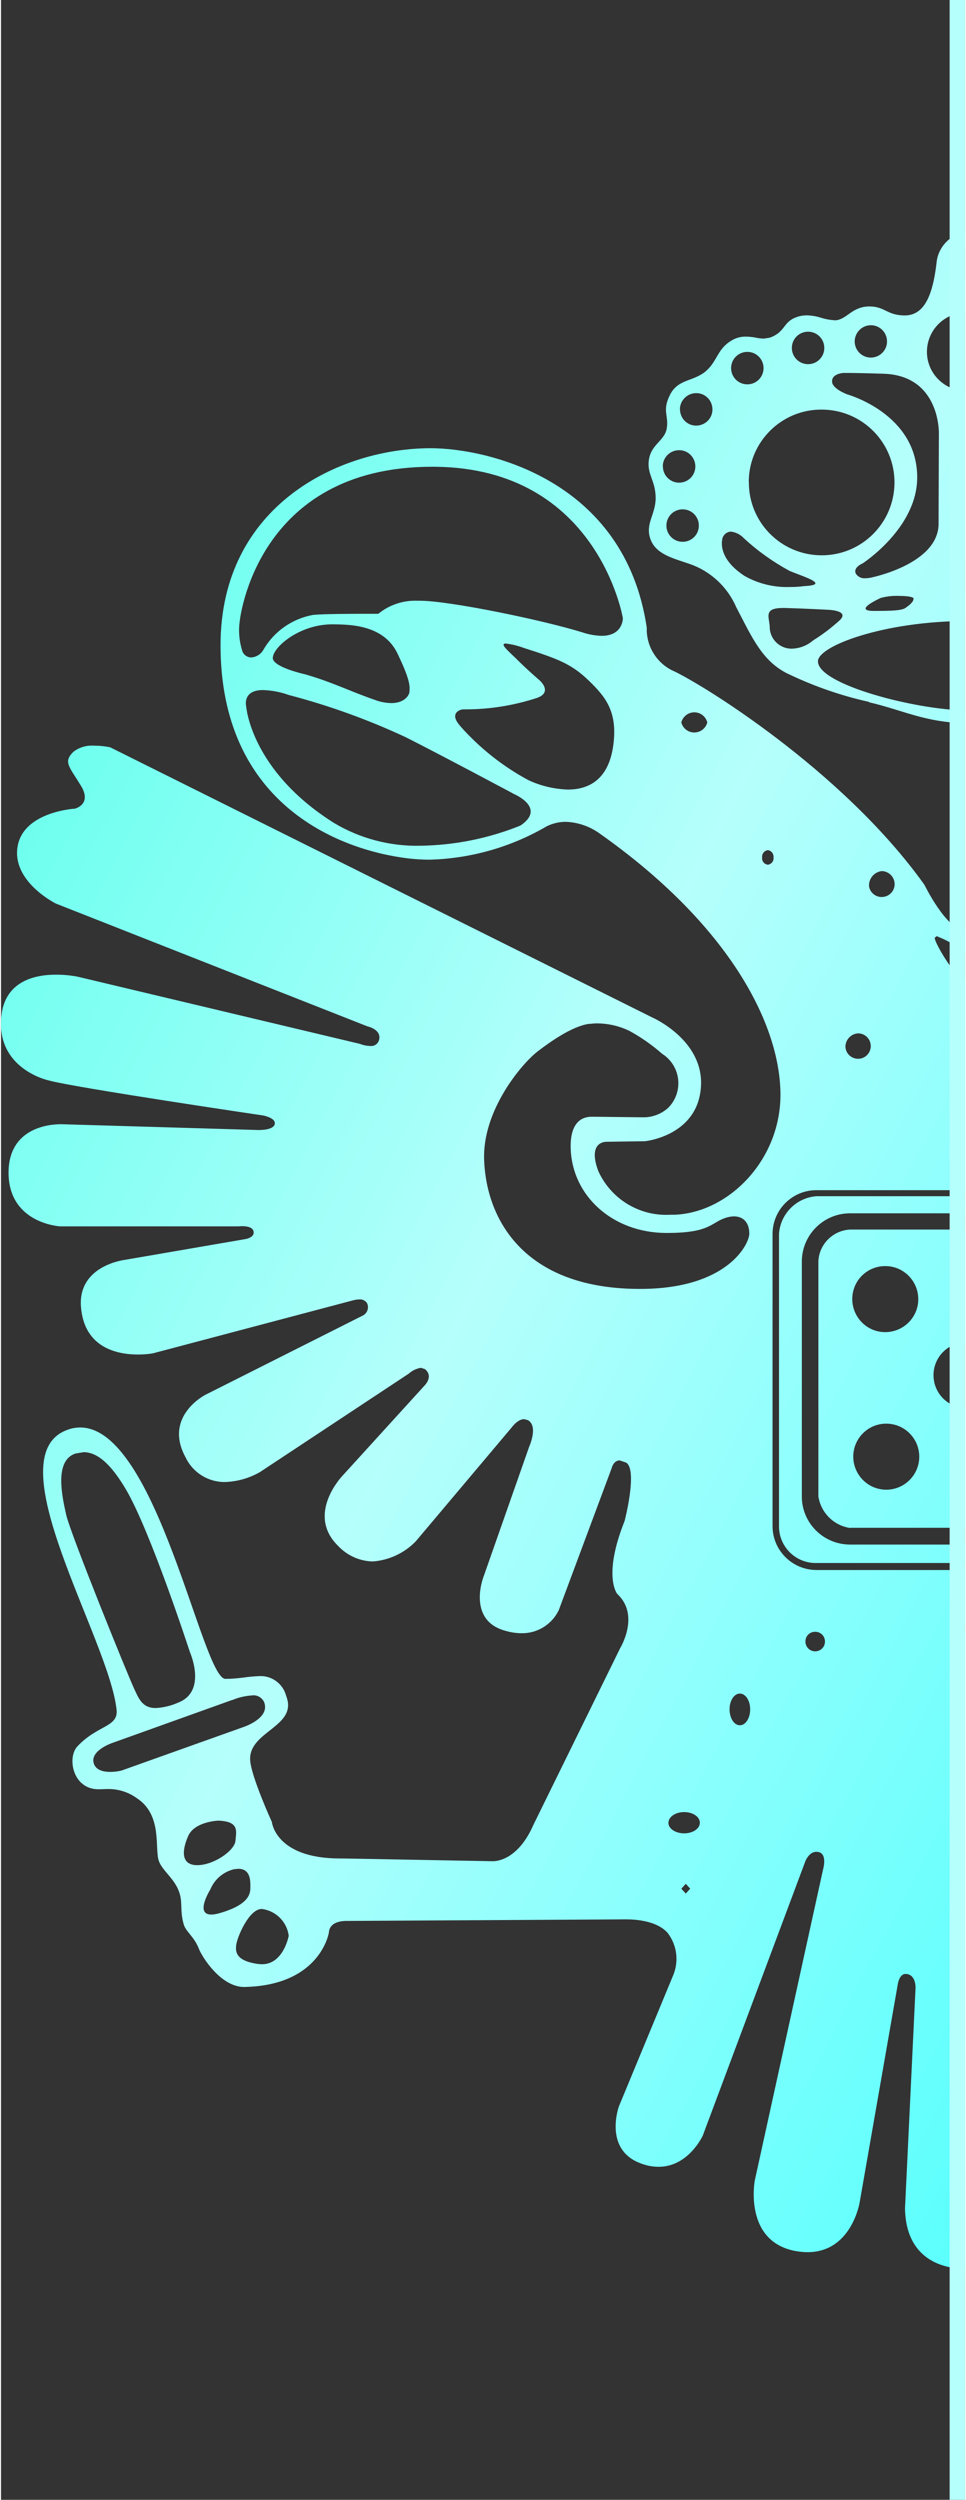 <?xml version="1.0" encoding="UTF-8"?>
<svg xmlns="http://www.w3.org/2000/svg" xmlns:xlink="http://www.w3.org/1999/xlink" id="Ebene_2" viewBox="0 0 87.91 227.83" width="232" height="600"><rect x="0" y="0" width="87.91" height="227.83" fill="#333333" stroke="none"/><defs><style>.cls-1{fill:url(#Unbenannter_Verlauf_2);}.cls-2{fill:#b5fffc;}</style><linearGradient id="Unbenannter_Verlauf_2" x1="-819.75" y1="511.99" x2="-818.06" y2="510.06" gradientTransform="translate(72048.88 94943.26) scale(87.91 -185.58)" gradientUnits="userSpaceOnUse"><stop offset="0" stop-color="#00ffdb"/><stop offset=".47" stop-color="#b5fffc"/><stop offset="1" stop-color="aqua"/></linearGradient></defs><g id="Ebene_1-2"><g id="Group_219"><path id="Intersection_22" class="cls-1" d="m82.44,201.27l.96-20.08s.07-1.23-.88-1.29h-.03c-.56,0-.7.89-.7.89l-3.49,19.96s-.74,4.51-4.74,4.51c-.38,0-.76-.04-1.14-.11-4.72-.9-3.68-6.42-3.68-6.42l6.22-28.32s.44-1.43-.41-1.62l-.19-.02c-.67,0-1,.84-1,.84l-9.36,25.02s-1.29,2.85-4.03,2.85c-.58,0-1.15-.12-1.68-.33-3.36-1.28-1.94-5.18-1.94-5.18l4.96-11.97c.52-1.28.33-2.73-.51-3.83-.98-1.12-2.95-1.24-3.72-1.24h-.32s-25.08.14-25.08.14h-.19c-.45,0-1.53.1-1.59,1.06,0,0-.75,4.81-7.68,4.96h-.06c-2.07,0-3.78-2.64-4.12-3.49-.43-1.12-1.2-1.54-1.39-2.26-.37-1.35-.03-2.02-.47-3.08-.45-1.1-1.45-1.78-1.77-2.61-.44-1.12.37-4.21-2.03-5.77-.79-.57-1.75-.86-2.72-.83l-.62.02h-.16c-2.35,0-2.87-2.89-1.91-3.91,1.82-1.95,3.74-1.74,3.57-3.33-.68-6.5-11.33-23.35-4.33-25.57.33-.11.68-.16,1.02-.16,6.98,0,11.12,22.88,13.23,22.91.56,0,1.12-.05,1.67-.12.47-.07.94-.11,1.41-.13,1.15-.07,2.19.7,2.47,1.82,1.09,2.79-3.42,3.18-3.29,5.82.07,1.47,1.98,5.65,1.98,5.65,0,0,.32,3.33,6.22,3.33h.35l13.53.25h.07c.39,0,2.31-.17,3.69-3.33l7.91-16.1s1.83-2.99-.27-4.93c0,0-1.35-1.6.67-6.65,0,0,1.21-4.65.14-5.32l-.59-.2c-.58,0-.74.73-.74.73l-4.82,12.93c-.63,1.3-1.95,2.11-3.38,2.09-.54,0-1.07-.09-1.58-.25-3.37-.98-1.93-4.8-1.93-4.8l4.2-11.96s.85-1.86-.12-2.41l-.34-.09c-.61,0-1.15.77-1.15.77l-8.74,10.37c-1.04,1.07-2.43,1.72-3.92,1.83-1.2-.03-2.34-.54-3.16-1.42-2.97-2.91.41-6.4.41-6.4l7.51-8.25s.8-.81,0-1.46l-.37-.12c-.41.07-.79.25-1.1.53l-13.57,8.97c-.97.56-2.07.87-3.19.91-1.55.02-2.97-.88-3.62-2.29-2-3.72,1.83-5.66,1.83-5.66l14.39-7.24c.4-.23.55-.72.34-1.13-.16-.23-.43-.35-.7-.32-.24,0-.48.05-.71.12l-18.1,4.79c-.46.08-.92.11-1.38.11-1.84,0-4.91-.58-5.19-4.37-.27-3.77,4.02-4.26,4.02-4.26l10.86-1.87s.93-.1.87-.66c-.03-.47-.68-.54-1.08-.54l-.33.02H5.39s-4.56-.24-4.7-4.7c-.11-3.95,3.14-4.61,4.79-4.61h.05l17.97.53h.04c.24,0,1.48-.03,1.43-.66-.04-.48-1.08-.67-1.08-.67,0,0-17.16-2.53-19.58-3.2,0,0-4.78-1.04-4.28-5.84.33-3.21,3.05-3.79,4.99-3.79.67,0,1.33.06,1.99.19l25.73,6.12c.29.12.6.18.92.19.39.05.75-.21.83-.6.19-.93-1.08-1.19-1.08-1.19l-28.41-11.19s-4.02-1.99-3.49-5.19c.53-3.2,5.23-3.46,5.23-3.46,0,0,1.61-.39.53-2.12-1.06-1.73-1.61-2.14-.67-3.06.54-.42,1.22-.61,1.9-.56.49,0,.98.05,1.46.15l49.45,24.63s4.56,1.99,4.43,6.11c-.16,4.68-5.12,5.16-5.12,5.16l-3.47.05h-.03c-.24,0-1.7.1-.76,2.65,1.15,2.56,3.76,4.16,6.57,4h.41c4.96-.2,9.77-5.07,9.64-11.19-.14-6.52-4.96-15.43-16.48-23.55-.91-.66-1.99-1.03-3.1-1.07-.6,0-1.18.14-1.72.4-3.25,1.9-6.93,2.95-10.69,3.05-.64,0-1.28-.04-1.91-.11-6.7-.8-17.16-5.2-17.16-19.43,0-12.77,10.86-17.96,19.16-17.96,5.09,0,17.7,2.8,19.71,16.36-.06,1.62.83,3.13,2.28,3.87,2.41,1.05,15.54,9.05,23.04,19.56,0,0,2.01,4.11,3.62,4.11h0s.06.01.09.01v1.95s-.06.02-.09.02h-.04c-.75-.6-1.58-1.07-2.47-1.41l-.17.15c-.04.44,1.96,3.78,2.67,3.78h.05s.03-.01.05-.02v19.24h-13.54c-2.21-.01-4.01,1.77-4.02,3.98,0,0,0,0,0,.01v26.63c0,2.21,1.8,4,4.02,4,0,0,0,0,0,0h13.54v4.84c-.2.1-.28.35-.18.55.04.08.1.14.18.18v58.09h-.2c-1.05,0-5.16-.32-5.28-5.43Zm-60.98-24.11c-.07.59-.22,1.54,2.02,1.84l.32.02c1.97,0,2.44-2.6,2.44-2.6-.17-1.28-1.18-2.28-2.46-2.44-1.18,0-2.23,2.59-2.31,3.18Zm-.22-6.8c-.97.24-1.77.92-2.15,1.84,0,0-1.44,2.29.08,2.29.27,0,.54-.06.81-.14,2.76-.81,2.76-1.84,2.76-2.37,0-.47.06-1.66-1.1-1.66l-.39.04Zm40.8,1.77l.41.45.4-.45-.4-.44-.41.44Zm-44.97-4.8c-.59,1.34-.67,2.66.83,2.66s3.41-1.33,3.48-2.22c.07-.88.38-1.76-1.56-1.84,0,0-2.16.07-2.75,1.4h0Zm43.79-1.21c0,.54.64.97,1.44.97s1.43-.43,1.43-.97-.64-.97-1.43-.97-1.43.44-1.43.96h0Zm-39.77-11.19l-10.94,3.92s-2.06.69-1.69,1.87c.2.62.88.77,1.49.77.35,0,.7-.04,1.03-.12l11.02-3.93s2.57-.79,2-2.3c-.19-.43-.65-.69-1.12-.62-.61.04-1.22.18-1.78.42Zm45.35.86c0,.8.42,1.45.94,1.45s.94-.65.94-1.45-.42-1.44-.94-1.44-.94.64-.94,1.43h0Zm-59.64-23.32c-1.97.64-1.23,3.92-.85,5.61s5.62,14.63,6.22,15.89c.41.88.74,1.7,1.93,1.7.72-.04,1.43-.21,2.09-.51,2.62-1.04,1.04-4.58,1.04-4.58,0,0-3.62-11.12-5.87-14.89-1.14-1.91-2.39-3.34-3.83-3.34l-.72.12Zm66.56,17.1c-.02.49.35.91.85.93.49.02.91-.35.93-.85s-.35-.91-.85-.93c-.01,0-.03,0-.04,0-.48-.01-.88.37-.89.85h0Zm-19.71-56.26c-1.58.2-3.69,1.73-4.72,2.52-1.45,1.12-5.07,5.4-4.87,9.94.21,5.29,3.55,11.61,13.98,11.7h.25c7.99,0,9.95-4.11,9.95-5.03,0-1.03-.56-1.58-1.39-1.58-.29,0-.57.06-.85.16-1.26.44-1.39,1.35-5.25,1.35h-.15c-4.83-.04-8.53-3.38-8.65-7.73-.06-2.62,1.28-2.86,1.91-2.86h.29s4.37.05,4.37.05h.2c.78-.03,1.53-.33,2.12-.86,1.24-1.24,1.24-3.25,0-4.49-.16-.16-.34-.31-.54-.43-.92-.81-1.92-1.51-3-2.1-.91-.44-1.9-.67-2.91-.68-.25,0-.5.02-.75.05Zm23.36,2.16c.07.64.65,1.09,1.28,1.02.64-.07,1.09-.65,1.02-1.28-.07-.59-.56-1.03-1.15-1.03-.67.04-1.19.62-1.15,1.29h0Zm2.15-14.67c.12.64.74,1.06,1.38.93.64-.12,1.06-.74.93-1.38-.11-.55-.59-.95-1.15-.96-.7.08-1.21.7-1.16,1.4h0Zm-9.75-2.65c-.04.33.19.62.52.66.33-.04.56-.34.52-.66.03-.33-.2-.63-.52-.67-.33.05-.56.35-.52.67Zm-47.05-13.76s.41,5.83,8,10.61c2.39,1.43,5.14,2.15,7.92,2.08,3.12-.05,6.2-.67,9.09-1.84,2.38-1.6-.54-2.85-.54-2.85,0,0-6.78-3.62-9.92-5.2-3.43-1.6-7-2.89-10.67-3.85-.75-.27-1.54-.42-2.34-.45-1.93,0-1.54,1.5-1.54,1.5Zm19.54,1.81c1.76,1.98,3.85,3.64,6.19,4.9,1.13.53,2.36.82,3.61.86,1.81,0,3.71-.82,4.14-4.06.4-3.04-.7-4.39-2.26-5.89s-2.78-1.96-5.88-2.95c-.54-.2-1.09-.34-1.66-.41-.6,0,.2.66.91,1.35,1,1.01,2.16,2,2.16,2,0,0,1.24,1.07-.21,1.6-2.13.7-4.36,1.06-6.61,1.05h-.13c-.29,0-1.36.35-.25,1.55Zm20.14-.36c.17.66.84,1.05,1.49.88.43-.11.77-.45.88-.88-.17-.66-.84-1.05-1.49-.88-.43.11-.77.45-.88.88Zm-37.26-5.9c-.04.87,2.97,1.52,2.97,1.52,2.57.75,3.91,1.48,6.32,2.32.49.19,1.01.29,1.53.3,1.22,0,1.65-.75,1.65-1.05,0-.39.2-.8-1.11-3.5s-4.6-2.6-5.85-2.63h-.08c-2.97,0-5.37,2.05-5.42,3.03Zm-3.01-3.33c-.13.88-.05,1.79.21,2.64.09.39.43.66.83.67.48-.03.9-.3,1.13-.72.97-1.67,2.63-2.82,4.53-3.16.95-.09,3.58-.1,5-.1h.94c.99-.81,2.24-1.23,3.53-1.19h.23c2.74,0,11.26,1.77,14.87,2.89.56.19,1.14.29,1.73.31,1.97,0,1.94-1.61,1.94-1.61,0,0-2.27-13.68-17.15-13.8h-.25c-16.11,0-17.54,14.07-17.54,14.07Zm52.61,85.84c-1.84.05-3.38-1.4-3.43-3.25,0-.05,0-.1,0-.15v-26.62c.14-1.83,1.6-3.28,3.43-3.41h13.54v1.56h-10.47c-2.43-.01-4.4,1.95-4.42,4.37,0,0,0,0,0,0v21.44c0,2.43,1.99,4.39,4.42,4.38h10.47v1.68h-13.54Zm3.07-3.19c-1.5-.21-2.68-1.38-2.91-2.88v-21.44c.08-1.56,1.34-2.81,2.91-2.88h10.47v10.28c-1.65.06-2.94,1.45-2.88,3.1.06,1.57,1.31,2.83,2.88,2.88v10.92h-10.47Zm.27-6.52c0,1.66,1.33,3.02,2.99,3.03s3.02-1.33,3.03-2.99-1.33-3.02-2.99-3.03c0,0-.01,0-.02,0-1.66,0-3,1.34-3.01,2.99h0Zm-.09-14.35c0,1.66,1.34,3.02,3,3.02s3.02-1.34,3.02-3-1.34-3.02-3-3.02c0,0-.01,0-.02,0-1.66,0-3,1.34-3,3,0,0,0,0,0,0Zm1.53-54.42c-2.48-.55-4.89-1.38-7.18-2.46-2.53-1.12-3.47-3.39-4.93-6.17-.8-1.85-2.34-3.28-4.24-3.94-1.56-.53-3.1-.89-3.59-2.28s.48-2.23.48-3.73-.73-2.11-.64-3.27c.11-1.61,1.44-1.88,1.65-3.06s-.45-1.6.3-3.08,2.16-1.18,3.3-2.18c1.02-.9,1.02-2,2.3-2.76.39-.24.85-.37,1.31-.36.28,0,.56.03.84.08.26.06.53.09.8.1l.54-.08c1.49-.54,1.17-1.43,2.46-1.88.3-.11.61-.16.92-.16.45.01.89.09,1.31.22.39.13.8.2,1.22.23h.15c1-.13,1.44-1.2,2.93-1.26h.12c1.39,0,1.6.82,3.21.82,1.88,0,2.57-2.07,2.89-4.74.11-1.43,1.18-2.61,2.6-2.85v1.51c-.73.09-1.29.71-1.29,1.45,0,.74.55,1.37,1.29,1.46v2.91c-1.97.06-3.52,1.7-3.47,3.67.05,1.89,1.58,3.41,3.47,3.47v15.3c-.81.08-1.4.8-1.32,1.61.07.7.62,1.25,1.32,1.32v2.74c-7.4.03-13.41,2.27-13.41,3.67,0,2.13,8.94,4.42,13.41,4.47v1.17c-3.66-.08-5.63-1.18-8.76-1.91Zm-9.06-6.84c0,1.08.86,1.96,1.94,1.99.75,0,1.46-.27,2.03-.76.87-.54,1.68-1.16,2.44-1.85.91-.91-1.18-.94-1.18-.94,0,0-1.77-.1-3.83-.16h-.2c-1.82,0-1.22.86-1.2,1.73h0Zm10.14-2.64s-2.66,1.19-.63,1.19c1.58,0,2.54-.03,2.88-.28.34-.24.73-.53.73-.85,0-.16-.64-.24-1.35-.24-.55-.02-1.1.04-1.63.18Zm-14.48-5.25c-.09.53-.03,1.89,2.03,3.24,1.26.72,2.7,1.07,4.15,1.02.43,0,.85-.02,1.28-.08,2.52-.12-.14-.89-1.31-1.39-1.51-.82-2.92-1.82-4.18-2.99-.31-.33-.73-.54-1.18-.59-.42.03-.76.36-.79.78Zm11.05-15.25s-1.07.06-1.02.8c.02.65,1.37,1.15,1.37,1.15,0,0,6.45,1.77,6.39,7.64-.04,4.58-4.98,7.77-4.98,7.77,0,0-.92.37-.6.96.2.28.53.43.87.39.17,0,.34-.02.51-.06,0,0,6.28-1.25,6.15-5.03l.03-8.11s.14-5.3-5.09-5.44c-1.9-.06-2.82-.07-3.26-.07-.33,0-.39,0-.39,0Zm-8.61,9.93c-.03,3.67,2.92,6.66,6.59,6.69,3.67.03,6.66-2.92,6.69-6.59.03-3.67-2.92-6.66-6.59-6.69-.02,0-.03,0-.05,0-3.65-.02-6.63,2.92-6.65,6.57,0,0,0,.01,0,.02h0Zm-7.52,3.98c0,.82.66,1.48,1.48,1.48s1.48-.66,1.48-1.48-.66-1.48-1.48-1.48-1.48.66-1.48,1.48h0Zm-.32-5.41c-.01.82.64,1.49,1.46,1.5.82.01,1.49-.64,1.5-1.46.01-.82-.64-1.49-1.46-1.5,0,0-.01,0-.02,0-.81,0-1.48.64-1.49,1.45,0,0,0,0,0,0h0Zm1.56-5.19c0,.82.65,1.49,1.47,1.49.82,0,1.49-.65,1.49-1.47,0-.82-.65-1.49-1.47-1.49,0,0,0,0-.01,0-.82,0-1.48.66-1.49,1.47h0Zm4.66-3.75c0,.82.66,1.48,1.48,1.48s1.48-.66,1.48-1.48-.66-1.48-1.48-1.48-1.48.66-1.48,1.48Zm5.54-1.84c0,.82.66,1.48,1.48,1.48s1.48-.66,1.48-1.48-.66-1.48-1.48-1.48-1.48.66-1.48,1.48Zm5.73-.6c0,.82.66,1.48,1.47,1.48.82,0,1.48-.66,1.48-1.47,0-.82-.66-1.48-1.47-1.48,0,0,0,0,0,0-.81,0-1.47.66-1.48,1.47h0Z"/><rect id="Rectangle_256" class="cls-2" x="86.51" width="1.41" height="227.83"/></g></g></svg>

